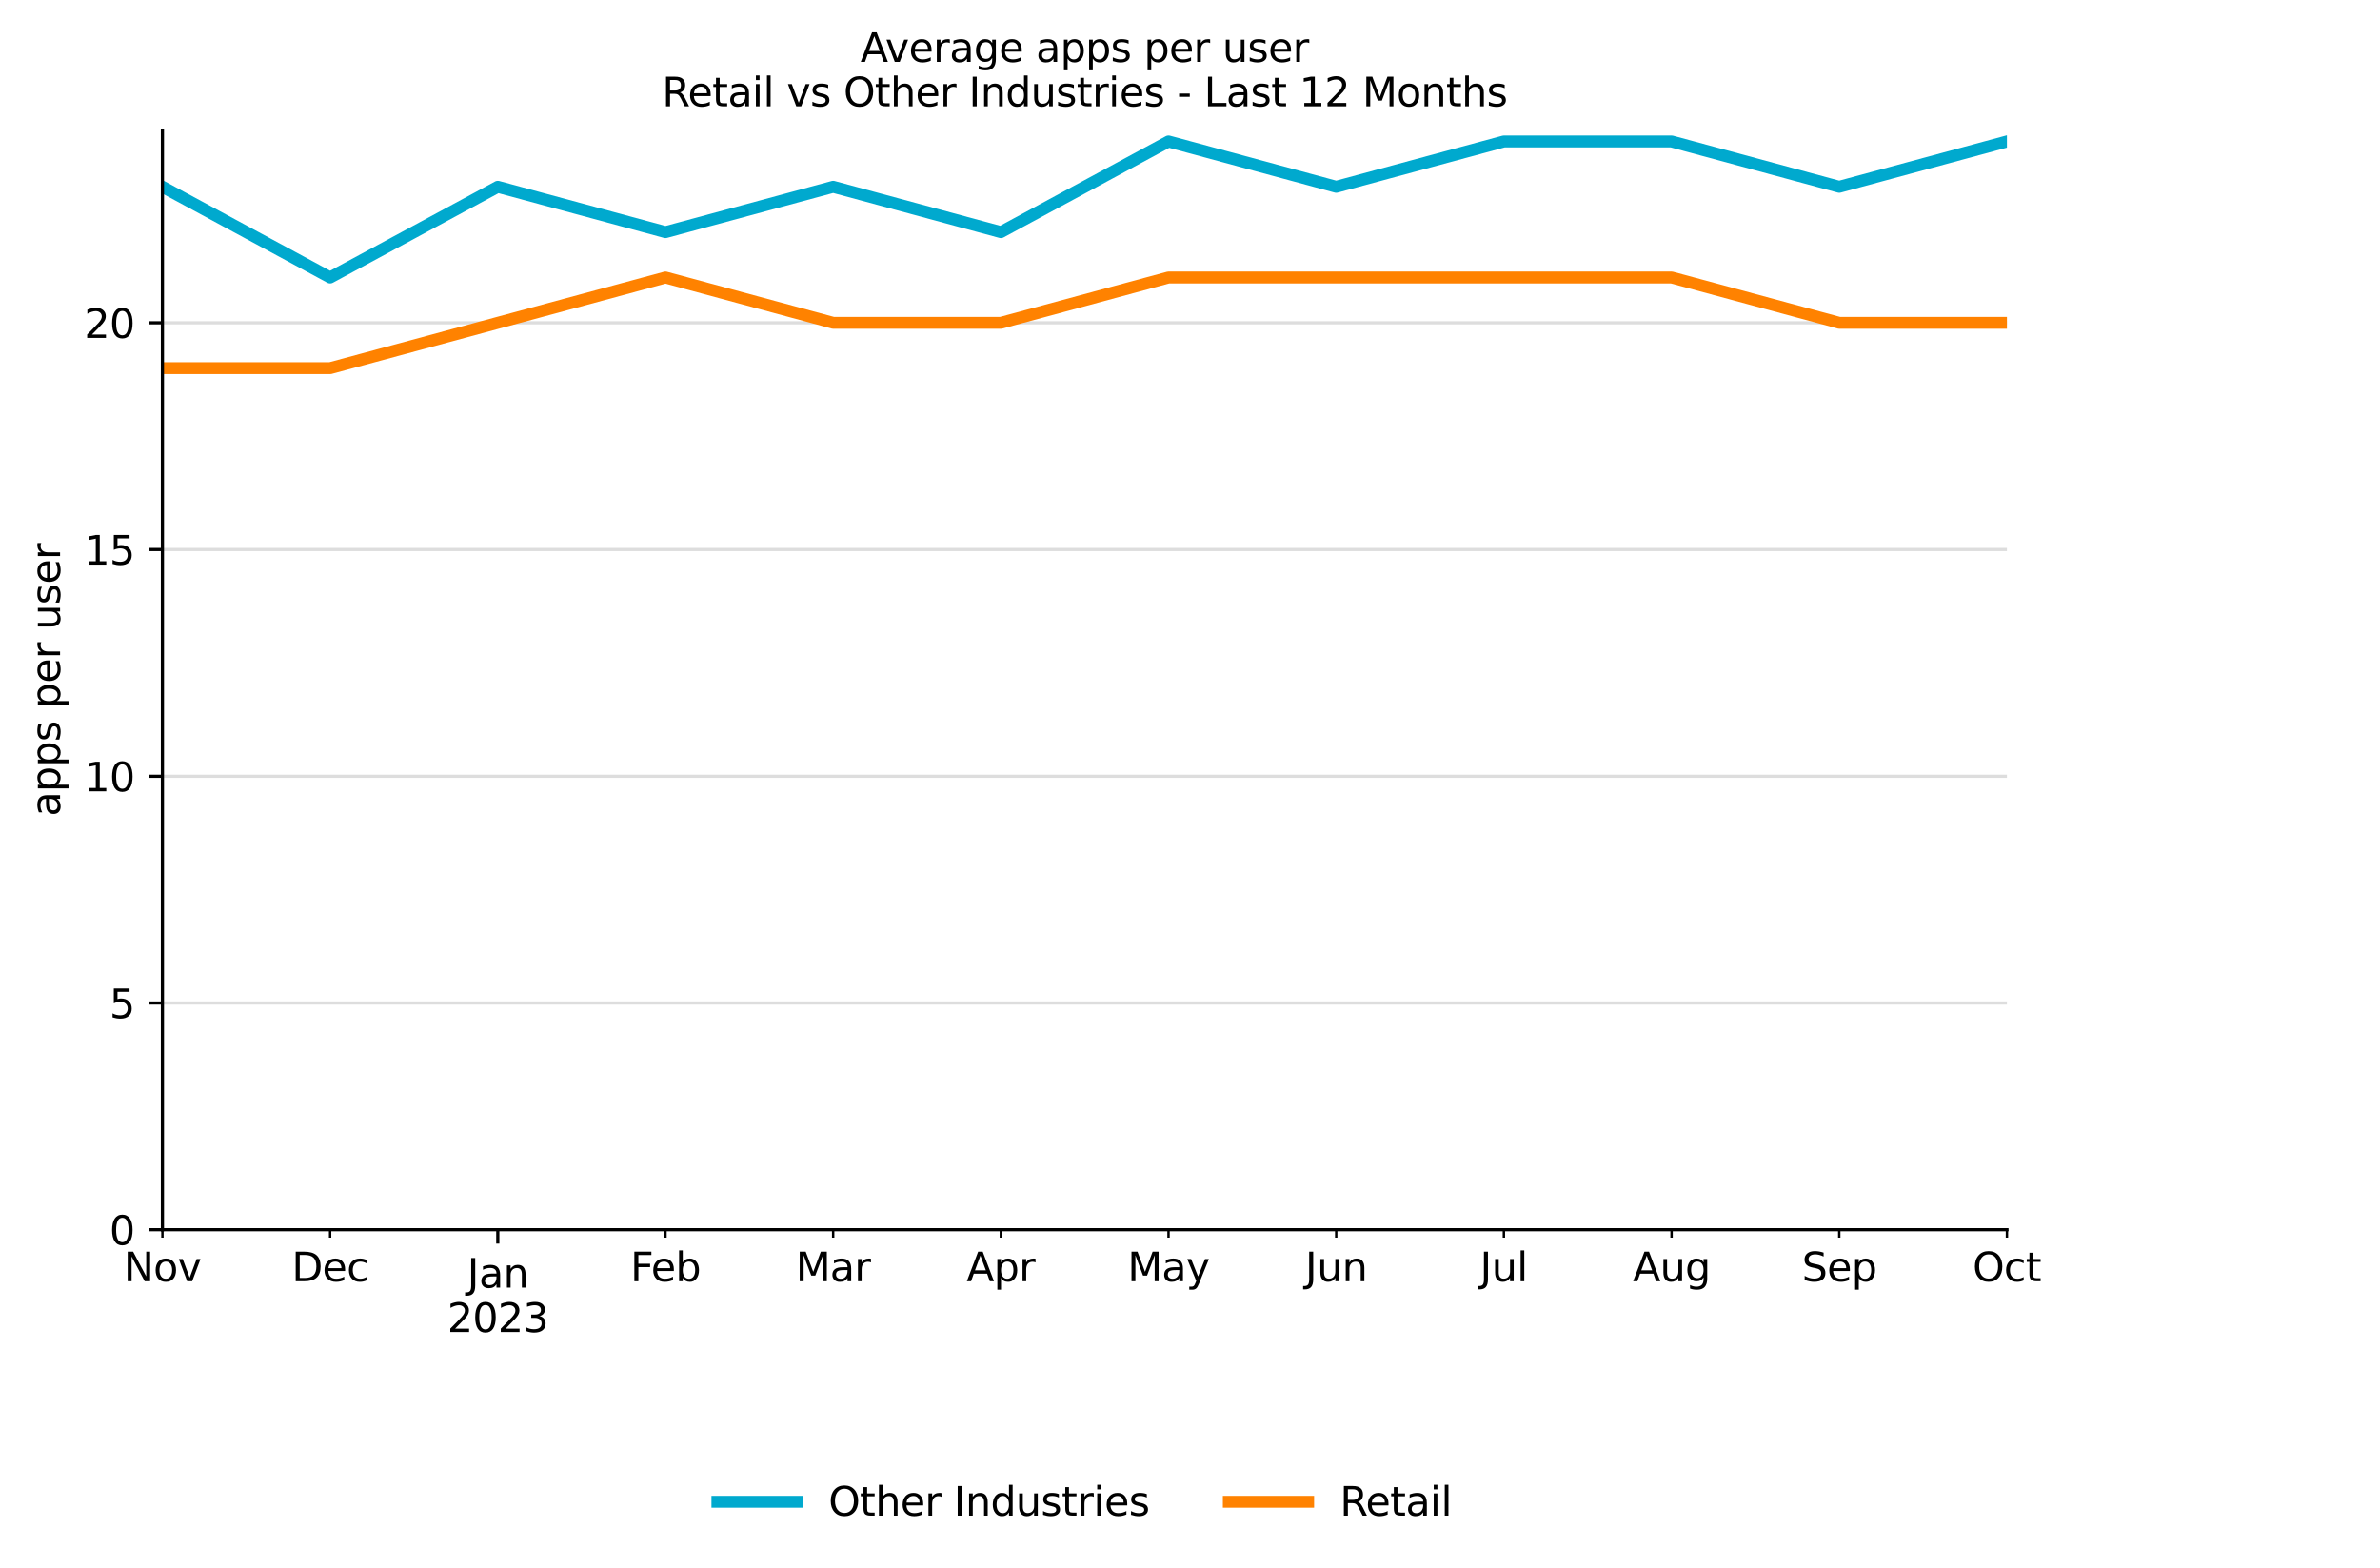 <?xml version="1.0" encoding="UTF-8" standalone="no"?>
<svg xmlns:xlink="http://www.w3.org/1999/xlink" xmlns="http://www.w3.org/2000/svg" width="600pt" height="395.36pt" viewBox="0 0 600 395.36" version="1.1">
  <defs>
    <style type="text/css">*{stroke-linejoin: round; stroke-linecap: butt}</style>
  </defs>
  <g id="figure_1">
    <g id="patch_1">
      <path d="M 0 395.36  L 600 395.36  L 600 0  L 0 0  z " style="fill: #ffffff"></path>
    </g>
    <g id="axes_1">
      <g id="patch_2">
        <path d="M 40.95 310  L 505.95 310  L 505.95 32.8  L 40.95 32.8  z " style="fill: #ffffff"></path>
      </g>
      <g id="matplotlib.axis_1">
        <g id="xtick_1">
          <g id="line2d_1">
            <defs>
              <path id="m814dab1111" d="M 0 0  L 0 3.5  " style="stroke: #000000; stroke-width: 0.8"></path>
            </defs>
            <g>
              <use xlink:href="#m814dab1111" x="125.495" y="310" style="stroke: #000000; stroke-width: 0.8"></use>
            </g>
          </g>
          <g id="text_1">
            <!-- Jan -->
            <g transform="translate(117.788 324.598) scale(0.1 -0.1)">
              <defs>
                <path id="DejaVuSans-4a" d="M 628 4666  L 1259 4666  L 1259 325  Q 1259 -519 939 -900  Q 619 -1281 -91 -1281  L -331 -1281  L -331 -750  L -134 -750  Q 284 -750 456 -515  Q 628 -281 628 325  L 628 4666  z " transform="scale(0.016)"></path>
                <path id="DejaVuSans-61" d="M 2194 1759  Q 1497 1759 1228 1600  Q 959 1441 959 1056  Q 959 750 1161 570  Q 1363 391 1709 391  Q 2188 391 2477 730  Q 2766 1069 2766 1631  L 2766 1759  L 2194 1759  z M 3341 1997  L 3341 0  L 2766 0  L 2766 531  Q 2569 213 2275 61  Q 1981 -91 1556 -91  Q 1019 -91 701 211  Q 384 513 384 1019  Q 384 1609 779 1909  Q 1175 2209 1959 2209  L 2766 2209  L 2766 2266  Q 2766 2663 2505 2880  Q 2244 3097 1772 3097  Q 1472 3097 1187 3025  Q 903 2953 641 2809  L 641 3341  Q 956 3463 1253 3523  Q 1550 3584 1831 3584  Q 2591 3584 2966 3190  Q 3341 2797 3341 1997  z " transform="scale(0.016)"></path>
                <path id="DejaVuSans-6e" d="M 3513 2113  L 3513 0  L 2938 0  L 2938 2094  Q 2938 2591 2744 2837  Q 2550 3084 2163 3084  Q 1697 3084 1428 2787  Q 1159 2491 1159 1978  L 1159 0  L 581 0  L 581 3500  L 1159 3500  L 1159 2956  Q 1366 3272 1645 3428  Q 1925 3584 2291 3584  Q 2894 3584 3203 3211  Q 3513 2838 3513 2113  z " transform="scale(0.016)"></path>
              </defs>
              <use xlink:href="#DejaVuSans-4a"></use>
              <use xlink:href="#DejaVuSans-61" x="29.492"></use>
              <use xlink:href="#DejaVuSans-6e" x="90.771"></use>
            </g>
            <!-- 2023 -->
            <g transform="translate(112.77 335.796) scale(0.1 -0.1)">
              <defs>
                <path id="DejaVuSans-32" d="M 1228 531  L 3431 531  L 3431 0  L 469 0  L 469 531  Q 828 903 1448 1529  Q 2069 2156 2228 2338  Q 2531 2678 2651 2914  Q 2772 3150 2772 3378  Q 2772 3750 2511 3984  Q 2250 4219 1831 4219  Q 1534 4219 1204 4116  Q 875 4013 500 3803  L 500 4441  Q 881 4594 1212 4672  Q 1544 4750 1819 4750  Q 2544 4750 2975 4387  Q 3406 4025 3406 3419  Q 3406 3131 3298 2873  Q 3191 2616 2906 2266  Q 2828 2175 2409 1742  Q 1991 1309 1228 531  z " transform="scale(0.016)"></path>
                <path id="DejaVuSans-30" d="M 2034 4250  Q 1547 4250 1301 3770  Q 1056 3291 1056 2328  Q 1056 1369 1301 889  Q 1547 409 2034 409  Q 2525 409 2770 889  Q 3016 1369 3016 2328  Q 3016 3291 2770 3770  Q 2525 4250 2034 4250  z M 2034 4750  Q 2819 4750 3233 4129  Q 3647 3509 3647 2328  Q 3647 1150 3233 529  Q 2819 -91 2034 -91  Q 1250 -91 836 529  Q 422 1150 422 2328  Q 422 3509 836 4129  Q 1250 4750 2034 4750  z " transform="scale(0.016)"></path>
                <path id="DejaVuSans-33" d="M 2597 2516  Q 3050 2419 3304 2112  Q 3559 1806 3559 1356  Q 3559 666 3084 287  Q 2609 -91 1734 -91  Q 1441 -91 1130 -33  Q 819 25 488 141  L 488 750  Q 750 597 1062 519  Q 1375 441 1716 441  Q 2309 441 2620 675  Q 2931 909 2931 1356  Q 2931 1769 2642 2001  Q 2353 2234 1838 2234  L 1294 2234  L 1294 2753  L 1863 2753  Q 2328 2753 2575 2939  Q 2822 3125 2822 3475  Q 2822 3834 2567 4026  Q 2313 4219 1838 4219  Q 1578 4219 1281 4162  Q 984 4106 628 3988  L 628 4550  Q 988 4650 1302 4700  Q 1616 4750 1894 4750  Q 2613 4750 3031 4423  Q 3450 4097 3450 3541  Q 3450 3153 3228 2886  Q 3006 2619 2597 2516  z " transform="scale(0.016)"></path>
              </defs>
              <use xlink:href="#DejaVuSans-32"></use>
              <use xlink:href="#DejaVuSans-30" x="63.623"></use>
              <use xlink:href="#DejaVuSans-32" x="127.246"></use>
              <use xlink:href="#DejaVuSans-33" x="190.869"></use>
            </g>
          </g>
        </g>
        <g id="xtick_2">
          <g id="line2d_2">
            <defs>
              <path id="m4d2c9ff536" d="M 0 0  L 0 2  " style="stroke: #000000; stroke-width: 0.6"></path>
            </defs>
            <g>
              <use xlink:href="#m4d2c9ff536" x="40.95" y="310" style="stroke: #000000; stroke-width: 0.6"></use>
            </g>
          </g>
          <g id="text_2">
            <!-- Nov -->
            <g transform="translate(31.191 322.998) scale(0.1 -0.1)">
              <defs>
                <path id="DejaVuSans-4e" d="M 628 4666  L 1478 4666  L 3547 763  L 3547 4666  L 4159 4666  L 4159 0  L 3309 0  L 1241 3903  L 1241 0  L 628 0  L 628 4666  z " transform="scale(0.016)"></path>
                <path id="DejaVuSans-6f" d="M 1959 3097  Q 1497 3097 1228 2736  Q 959 2375 959 1747  Q 959 1119 1226 758  Q 1494 397 1959 397  Q 2419 397 2687 759  Q 2956 1122 2956 1747  Q 2956 2369 2687 2733  Q 2419 3097 1959 3097  z M 1959 3584  Q 2709 3584 3137 3096  Q 3566 2609 3566 1747  Q 3566 888 3137 398  Q 2709 -91 1959 -91  Q 1206 -91 779 398  Q 353 888 353 1747  Q 353 2609 779 3096  Q 1206 3584 1959 3584  z " transform="scale(0.016)"></path>
                <path id="DejaVuSans-76" d="M 191 3500  L 800 3500  L 1894 563  L 2988 3500  L 3597 3500  L 2284 0  L 1503 0  L 191 3500  z " transform="scale(0.016)"></path>
              </defs>
              <use xlink:href="#DejaVuSans-4e"></use>
              <use xlink:href="#DejaVuSans-6f" x="74.805"></use>
              <use xlink:href="#DejaVuSans-76" x="135.986"></use>
            </g>
          </g>
        </g>
        <g id="xtick_3">
          <g id="line2d_3">
            <g>
              <use xlink:href="#m4d2c9ff536" x="83.223" y="310" style="stroke: #000000; stroke-width: 0.6"></use>
            </g>
          </g>
          <g id="text_3">
            <!-- Dec -->
            <g transform="translate(73.547 322.998) scale(0.1 -0.1)">
              <defs>
                <path id="DejaVuSans-44" d="M 1259 4147  L 1259 519  L 2022 519  Q 2988 519 3436 956  Q 3884 1394 3884 2338  Q 3884 3275 3436 3711  Q 2988 4147 2022 4147  L 1259 4147  z M 628 4666  L 1925 4666  Q 3281 4666 3915 4102  Q 4550 3538 4550 2338  Q 4550 1131 3912 565  Q 3275 0 1925 0  L 628 0  L 628 4666  z " transform="scale(0.016)"></path>
                <path id="DejaVuSans-65" d="M 3597 1894  L 3597 1613  L 953 1613  Q 991 1019 1311 708  Q 1631 397 2203 397  Q 2534 397 2845 478  Q 3156 559 3463 722  L 3463 178  Q 3153 47 2828 -22  Q 2503 -91 2169 -91  Q 1331 -91 842 396  Q 353 884 353 1716  Q 353 2575 817 3079  Q 1281 3584 2069 3584  Q 2775 3584 3186 3129  Q 3597 2675 3597 1894  z M 3022 2063  Q 3016 2534 2758 2815  Q 2500 3097 2075 3097  Q 1594 3097 1305 2825  Q 1016 2553 972 2059  L 3022 2063  z " transform="scale(0.016)"></path>
                <path id="DejaVuSans-63" d="M 3122 3366  L 3122 2828  Q 2878 2963 2633 3030  Q 2388 3097 2138 3097  Q 1578 3097 1268 2742  Q 959 2388 959 1747  Q 959 1106 1268 751  Q 1578 397 2138 397  Q 2388 397 2633 464  Q 2878 531 3122 666  L 3122 134  Q 2881 22 2623 -34  Q 2366 -91 2075 -91  Q 1284 -91 818 406  Q 353 903 353 1747  Q 353 2603 823 3093  Q 1294 3584 2113 3584  Q 2378 3584 2631 3529  Q 2884 3475 3122 3366  z " transform="scale(0.016)"></path>
              </defs>
              <use xlink:href="#DejaVuSans-44"></use>
              <use xlink:href="#DejaVuSans-65" x="77.002"></use>
              <use xlink:href="#DejaVuSans-63" x="138.525"></use>
            </g>
          </g>
        </g>
        <g id="xtick_4">
          <g id="line2d_4">
            <g>
              <use xlink:href="#m4d2c9ff536" x="167.768" y="310" style="stroke: #000000; stroke-width: 0.6"></use>
            </g>
          </g>
          <g id="text_4">
            <!-- Feb -->
            <g transform="translate(158.917 322.998) scale(0.1 -0.1)">
              <defs>
                <path id="DejaVuSans-46" d="M 628 4666  L 3309 4666  L 3309 4134  L 1259 4134  L 1259 2759  L 3109 2759  L 3109 2228  L 1259 2228  L 1259 0  L 628 0  L 628 4666  z " transform="scale(0.016)"></path>
                <path id="DejaVuSans-62" d="M 3116 1747  Q 3116 2381 2855 2742  Q 2594 3103 2138 3103  Q 1681 3103 1420 2742  Q 1159 2381 1159 1747  Q 1159 1113 1420 752  Q 1681 391 2138 391  Q 2594 391 2855 752  Q 3116 1113 3116 1747  z M 1159 2969  Q 1341 3281 1617 3432  Q 1894 3584 2278 3584  Q 2916 3584 3314 3078  Q 3713 2572 3713 1747  Q 3713 922 3314 415  Q 2916 -91 2278 -91  Q 1894 -91 1617 61  Q 1341 213 1159 525  L 1159 0  L 581 0  L 581 4863  L 1159 4863  L 1159 2969  z " transform="scale(0.016)"></path>
              </defs>
              <use xlink:href="#DejaVuSans-46"></use>
              <use xlink:href="#DejaVuSans-65" x="52.02"></use>
              <use xlink:href="#DejaVuSans-62" x="113.543"></use>
            </g>
          </g>
        </g>
        <g id="xtick_5">
          <g id="line2d_5">
            <g>
              <use xlink:href="#m4d2c9ff536" x="210.041" y="310" style="stroke: #000000; stroke-width: 0.6"></use>
            </g>
          </g>
          <g id="text_5">
            <!-- Mar -->
            <g transform="translate(200.607 322.998) scale(0.1 -0.1)">
              <defs>
                <path id="DejaVuSans-4d" d="M 628 4666  L 1569 4666  L 2759 1491  L 3956 4666  L 4897 4666  L 4897 0  L 4281 0  L 4281 4097  L 3078 897  L 2444 897  L 1241 4097  L 1241 0  L 628 0  L 628 4666  z " transform="scale(0.016)"></path>
                <path id="DejaVuSans-72" d="M 2631 2963  Q 2534 3019 2420 3045  Q 2306 3072 2169 3072  Q 1681 3072 1420 2755  Q 1159 2438 1159 1844  L 1159 0  L 581 0  L 581 3500  L 1159 3500  L 1159 2956  Q 1341 3275 1631 3429  Q 1922 3584 2338 3584  Q 2397 3584 2469 3576  Q 2541 3569 2628 3553  L 2631 2963  z " transform="scale(0.016)"></path>
              </defs>
              <use xlink:href="#DejaVuSans-4d"></use>
              <use xlink:href="#DejaVuSans-61" x="86.279"></use>
              <use xlink:href="#DejaVuSans-72" x="147.559"></use>
            </g>
          </g>
        </g>
        <g id="xtick_6">
          <g id="line2d_6">
            <g>
              <use xlink:href="#m4d2c9ff536" x="252.314" y="310" style="stroke: #000000; stroke-width: 0.6"></use>
            </g>
          </g>
          <g id="text_6">
            <!-- Apr -->
            <g transform="translate(243.664 322.998) scale(0.1 -0.1)">
              <defs>
                <path id="DejaVuSans-41" d="M 2188 4044  L 1331 1722  L 3047 1722  L 2188 4044  z M 1831 4666  L 2547 4666  L 4325 0  L 3669 0  L 3244 1197  L 1141 1197  L 716 0  L 50 0  L 1831 4666  z " transform="scale(0.016)"></path>
                <path id="DejaVuSans-70" d="M 1159 525  L 1159 -1331  L 581 -1331  L 581 3500  L 1159 3500  L 1159 2969  Q 1341 3281 1617 3432  Q 1894 3584 2278 3584  Q 2916 3584 3314 3078  Q 3713 2572 3713 1747  Q 3713 922 3314 415  Q 2916 -91 2278 -91  Q 1894 -91 1617 61  Q 1341 213 1159 525  z M 3116 1747  Q 3116 2381 2855 2742  Q 2594 3103 2138 3103  Q 1681 3103 1420 2742  Q 1159 2381 1159 1747  Q 1159 1113 1420 752  Q 1681 391 2138 391  Q 2594 391 2855 752  Q 3116 1113 3116 1747  z " transform="scale(0.016)"></path>
              </defs>
              <use xlink:href="#DejaVuSans-41"></use>
              <use xlink:href="#DejaVuSans-70" x="68.408"></use>
              <use xlink:href="#DejaVuSans-72" x="131.885"></use>
            </g>
          </g>
        </g>
        <g id="xtick_7">
          <g id="line2d_7">
            <g>
              <use xlink:href="#m4d2c9ff536" x="294.586" y="310" style="stroke: #000000; stroke-width: 0.6"></use>
            </g>
          </g>
          <g id="text_7">
            <!-- May -->
            <g transform="translate(284.249 322.998) scale(0.1 -0.1)">
              <defs>
                <path id="DejaVuSans-79" d="M 2059 -325  Q 1816 -950 1584 -1140  Q 1353 -1331 966 -1331  L 506 -1331  L 506 -850  L 844 -850  Q 1081 -850 1212 -737  Q 1344 -625 1503 -206  L 1606 56  L 191 3500  L 800 3500  L 1894 763  L 2988 3500  L 3597 3500  L 2059 -325  z " transform="scale(0.016)"></path>
              </defs>
              <use xlink:href="#DejaVuSans-4d"></use>
              <use xlink:href="#DejaVuSans-61" x="86.279"></use>
              <use xlink:href="#DejaVuSans-79" x="147.559"></use>
            </g>
          </g>
        </g>
        <g id="xtick_8">
          <g id="line2d_8">
            <g>
              <use xlink:href="#m4d2c9ff536" x="336.859" y="310" style="stroke: #000000; stroke-width: 0.6"></use>
            </g>
          </g>
          <g id="text_8">
            <!-- Jun -->
            <g transform="translate(329.047 322.998) scale(0.1 -0.1)">
              <defs>
                <path id="DejaVuSans-75" d="M 544 1381  L 544 3500  L 1119 3500  L 1119 1403  Q 1119 906 1312 657  Q 1506 409 1894 409  Q 2359 409 2629 706  Q 2900 1003 2900 1516  L 2900 3500  L 3475 3500  L 3475 0  L 2900 0  L 2900 538  Q 2691 219 2414 64  Q 2138 -91 1772 -91  Q 1169 -91 856 284  Q 544 659 544 1381  z M 1991 3584  L 1991 3584  z " transform="scale(0.016)"></path>
              </defs>
              <use xlink:href="#DejaVuSans-4a"></use>
              <use xlink:href="#DejaVuSans-75" x="29.492"></use>
              <use xlink:href="#DejaVuSans-6e" x="92.871"></use>
            </g>
          </g>
        </g>
        <g id="xtick_9">
          <g id="line2d_9">
            <g>
              <use xlink:href="#m4d2c9ff536" x="379.132" y="310" style="stroke: #000000; stroke-width: 0.6"></use>
            </g>
          </g>
          <g id="text_9">
            <!-- Jul -->
            <g transform="translate(373.099 322.998) scale(0.1 -0.1)">
              <defs>
                <path id="DejaVuSans-6c" d="M 603 4863  L 1178 4863  L 1178 0  L 603 0  L 603 4863  z " transform="scale(0.016)"></path>
              </defs>
              <use xlink:href="#DejaVuSans-4a"></use>
              <use xlink:href="#DejaVuSans-75" x="29.492"></use>
              <use xlink:href="#DejaVuSans-6c" x="92.871"></use>
            </g>
          </g>
        </g>
        <g id="xtick_10">
          <g id="line2d_10">
            <g>
              <use xlink:href="#m4d2c9ff536" x="421.405" y="310" style="stroke: #000000; stroke-width: 0.6"></use>
            </g>
          </g>
          <g id="text_10">
            <!-- Aug -->
            <g transform="translate(411.641 322.998) scale(0.1 -0.1)">
              <defs>
                <path id="DejaVuSans-67" d="M 2906 1791  Q 2906 2416 2648 2759  Q 2391 3103 1925 3103  Q 1463 3103 1205 2759  Q 947 2416 947 1791  Q 947 1169 1205 825  Q 1463 481 1925 481  Q 2391 481 2648 825  Q 2906 1169 2906 1791  z M 3481 434  Q 3481 -459 3084 -895  Q 2688 -1331 1869 -1331  Q 1566 -1331 1297 -1286  Q 1028 -1241 775 -1147  L 775 -588  Q 1028 -725 1275 -790  Q 1522 -856 1778 -856  Q 2344 -856 2625 -561  Q 2906 -266 2906 331  L 2906 616  Q 2728 306 2450 153  Q 2172 0 1784 0  Q 1141 0 747 490  Q 353 981 353 1791  Q 353 2603 747 3093  Q 1141 3584 1784 3584  Q 2172 3584 2450 3431  Q 2728 3278 2906 2969  L 2906 3500  L 3481 3500  L 3481 434  z " transform="scale(0.016)"></path>
              </defs>
              <use xlink:href="#DejaVuSans-41"></use>
              <use xlink:href="#DejaVuSans-75" x="68.408"></use>
              <use xlink:href="#DejaVuSans-67" x="131.787"></use>
            </g>
          </g>
        </g>
        <g id="xtick_11">
          <g id="line2d_11">
            <g>
              <use xlink:href="#m4d2c9ff536" x="463.677" y="310" style="stroke: #000000; stroke-width: 0.6"></use>
            </g>
          </g>
          <g id="text_11">
            <!-- Sep -->
            <g transform="translate(454.252 322.998) scale(0.1 -0.1)">
              <defs>
                <path id="DejaVuSans-53" d="M 3425 4513  L 3425 3897  Q 3066 4069 2747 4153  Q 2428 4238 2131 4238  Q 1616 4238 1336 4038  Q 1056 3838 1056 3469  Q 1056 3159 1242 3001  Q 1428 2844 1947 2747  L 2328 2669  Q 3034 2534 3370 2195  Q 3706 1856 3706 1288  Q 3706 609 3251 259  Q 2797 -91 1919 -91  Q 1588 -91 1214 -16  Q 841 59 441 206  L 441 856  Q 825 641 1194 531  Q 1563 422 1919 422  Q 2459 422 2753 634  Q 3047 847 3047 1241  Q 3047 1584 2836 1778  Q 2625 1972 2144 2069  L 1759 2144  Q 1053 2284 737 2584  Q 422 2884 422 3419  Q 422 4038 858 4394  Q 1294 4750 2059 4750  Q 2388 4750 2728 4690  Q 3069 4631 3425 4513  z " transform="scale(0.016)"></path>
              </defs>
              <use xlink:href="#DejaVuSans-53"></use>
              <use xlink:href="#DejaVuSans-65" x="63.477"></use>
              <use xlink:href="#DejaVuSans-70" x="125"></use>
            </g>
          </g>
        </g>
        <g id="xtick_12">
          <g id="line2d_12">
            <g>
              <use xlink:href="#m4d2c9ff536" x="505.95" y="310" style="stroke: #000000; stroke-width: 0.6"></use>
            </g>
          </g>
          <g id="text_12">
            <!-- Oct -->
            <g transform="translate(497.305 322.998) scale(0.1 -0.1)">
              <defs>
                <path id="DejaVuSans-4f" d="M 2522 4238  Q 1834 4238 1429 3725  Q 1025 3213 1025 2328  Q 1025 1447 1429 934  Q 1834 422 2522 422  Q 3209 422 3611 934  Q 4013 1447 4013 2328  Q 4013 3213 3611 3725  Q 3209 4238 2522 4238  z M 2522 4750  Q 3503 4750 4090 4092  Q 4678 3434 4678 2328  Q 4678 1225 4090 567  Q 3503 -91 2522 -91  Q 1538 -91 948 565  Q 359 1222 359 2328  Q 359 3434 948 4092  Q 1538 4750 2522 4750  z " transform="scale(0.016)"></path>
                <path id="DejaVuSans-74" d="M 1172 4494  L 1172 3500  L 2356 3500  L 2356 3053  L 1172 3053  L 1172 1153  Q 1172 725 1289 603  Q 1406 481 1766 481  L 2356 481  L 2356 0  L 1766 0  Q 1100 0 847 248  Q 594 497 594 1153  L 594 3053  L 172 3053  L 172 3500  L 594 3500  L 594 4494  L 1172 4494  z " transform="scale(0.016)"></path>
              </defs>
              <use xlink:href="#DejaVuSans-4f"></use>
              <use xlink:href="#DejaVuSans-63" x="78.711"></use>
              <use xlink:href="#DejaVuSans-74" x="133.691"></use>
            </g>
          </g>
        </g>
      </g>
      <g id="matplotlib.axis_2">
        <g id="ytick_1">
          <g id="line2d_13">
            <path d="M 40.95 310  L 505.95 310  " clip-path="url(#p6a97139c04)" style="fill: none; stroke: #dddddd; stroke-width: 0.8; stroke-linecap: square"></path>
          </g>
          <g id="line2d_14">
            <defs>
              <path id="m31063a265c" d="M 0 0  L -3.5 0  " style="stroke: #000000; stroke-width: 0.8"></path>
            </defs>
            <g>
              <use xlink:href="#m31063a265c" x="40.95" y="310" style="stroke: #000000; stroke-width: 0.8"></use>
            </g>
          </g>
          <g id="text_13">
            <!-- 0 -->
            <g transform="translate(27.587 313.799) scale(0.1 -0.1)">
              <use xlink:href="#DejaVuSans-30"></use>
            </g>
          </g>
        </g>
        <g id="ytick_2">
          <g id="line2d_15">
            <path d="M 40.95 252.845  L 505.95 252.845  " clip-path="url(#p6a97139c04)" style="fill: none; stroke: #dddddd; stroke-width: 0.8; stroke-linecap: square"></path>
          </g>
          <g id="line2d_16">
            <g>
              <use xlink:href="#m31063a265c" x="40.95" y="252.845" style="stroke: #000000; stroke-width: 0.8"></use>
            </g>
          </g>
          <g id="text_14">
            <!-- 5 -->
            <g transform="translate(27.587 256.645) scale(0.1 -0.1)">
              <defs>
                <path id="DejaVuSans-35" d="M 691 4666  L 3169 4666  L 3169 4134  L 1269 4134  L 1269 2991  Q 1406 3038 1543 3061  Q 1681 3084 1819 3084  Q 2600 3084 3056 2656  Q 3513 2228 3513 1497  Q 3513 744 3044 326  Q 2575 -91 1722 -91  Q 1428 -91 1123 -41  Q 819 9 494 109  L 494 744  Q 775 591 1075 516  Q 1375 441 1709 441  Q 2250 441 2565 725  Q 2881 1009 2881 1497  Q 2881 1984 2565 2268  Q 2250 2553 1709 2553  Q 1456 2553 1204 2497  Q 953 2441 691 2322  L 691 4666  z " transform="scale(0.016)"></path>
              </defs>
              <use xlink:href="#DejaVuSans-35"></use>
            </g>
          </g>
        </g>
        <g id="ytick_3">
          <g id="line2d_17">
            <path d="M 40.95 195.691  L 505.95 195.691  " clip-path="url(#p6a97139c04)" style="fill: none; stroke: #dddddd; stroke-width: 0.8; stroke-linecap: square"></path>
          </g>
          <g id="line2d_18">
            <g>
              <use xlink:href="#m31063a265c" x="40.95" y="195.691" style="stroke: #000000; stroke-width: 0.8"></use>
            </g>
          </g>
          <g id="text_15">
            <!-- 10 -->
            <g transform="translate(21.225 199.49) scale(0.1 -0.1)">
              <defs>
                <path id="DejaVuSans-31" d="M 794 531  L 1825 531  L 1825 4091  L 703 3866  L 703 4441  L 1819 4666  L 2450 4666  L 2450 531  L 3481 531  L 3481 0  L 794 0  L 794 531  z " transform="scale(0.016)"></path>
              </defs>
              <use xlink:href="#DejaVuSans-31"></use>
              <use xlink:href="#DejaVuSans-30" x="63.623"></use>
            </g>
          </g>
        </g>
        <g id="ytick_4">
          <g id="line2d_19">
            <path d="M 40.95 138.536  L 505.95 138.536  " clip-path="url(#p6a97139c04)" style="fill: none; stroke: #dddddd; stroke-width: 0.8; stroke-linecap: square"></path>
          </g>
          <g id="line2d_20">
            <g>
              <use xlink:href="#m31063a265c" x="40.95" y="138.536" style="stroke: #000000; stroke-width: 0.8"></use>
            </g>
          </g>
          <g id="text_16">
            <!-- 15 -->
            <g transform="translate(21.225 142.335) scale(0.1 -0.1)">
              <use xlink:href="#DejaVuSans-31"></use>
              <use xlink:href="#DejaVuSans-35" x="63.623"></use>
            </g>
          </g>
        </g>
        <g id="ytick_5">
          <g id="line2d_21">
            <path d="M 40.95 81.381  L 505.95 81.381  " clip-path="url(#p6a97139c04)" style="fill: none; stroke: #dddddd; stroke-width: 0.8; stroke-linecap: square"></path>
          </g>
          <g id="line2d_22">
            <g>
              <use xlink:href="#m31063a265c" x="40.95" y="81.381" style="stroke: #000000; stroke-width: 0.8"></use>
            </g>
          </g>
          <g id="text_17">
            <!-- 20 -->
            <g transform="translate(21.225 85.181) scale(0.1 -0.1)">
              <use xlink:href="#DejaVuSans-32"></use>
              <use xlink:href="#DejaVuSans-30" x="63.623"></use>
            </g>
          </g>
        </g>
        <g id="text_18">
          <!-- apps per user -->
          <g transform="translate(15.145 205.807) rotate(-90) scale(0.1 -0.1)">
            <defs>
              <path id="DejaVuSans-73" d="M 2834 3397  L 2834 2853  Q 2591 2978 2328 3040  Q 2066 3103 1784 3103  Q 1356 3103 1142 2972  Q 928 2841 928 2578  Q 928 2378 1081 2264  Q 1234 2150 1697 2047  L 1894 2003  Q 2506 1872 2764 1633  Q 3022 1394 3022 966  Q 3022 478 2636 193  Q 2250 -91 1575 -91  Q 1294 -91 989 -36  Q 684 19 347 128  L 347 722  Q 666 556 975 473  Q 1284 391 1588 391  Q 1994 391 2212 530  Q 2431 669 2431 922  Q 2431 1156 2273 1281  Q 2116 1406 1581 1522  L 1381 1569  Q 847 1681 609 1914  Q 372 2147 372 2553  Q 372 3047 722 3315  Q 1072 3584 1716 3584  Q 2034 3584 2315 3537  Q 2597 3491 2834 3397  z " transform="scale(0.016)"></path>
              <path id="DejaVuSans-20" transform="scale(0.016)"></path>
            </defs>
            <use xlink:href="#DejaVuSans-61"></use>
            <use xlink:href="#DejaVuSans-70" x="61.279"></use>
            <use xlink:href="#DejaVuSans-70" x="124.756"></use>
            <use xlink:href="#DejaVuSans-73" x="188.232"></use>
            <use xlink:href="#DejaVuSans-20" x="240.332"></use>
            <use xlink:href="#DejaVuSans-70" x="272.119"></use>
            <use xlink:href="#DejaVuSans-65" x="335.596"></use>
            <use xlink:href="#DejaVuSans-72" x="397.119"></use>
            <use xlink:href="#DejaVuSans-20" x="438.232"></use>
            <use xlink:href="#DejaVuSans-75" x="470.02"></use>
            <use xlink:href="#DejaVuSans-73" x="533.398"></use>
            <use xlink:href="#DejaVuSans-65" x="585.498"></use>
            <use xlink:href="#DejaVuSans-72" x="647.021"></use>
          </g>
        </g>
      </g>
      <g id="line2d_23">
        <path d="M 40.95 47.089  L 83.223 69.951  L 125.495 47.089  L 167.768 58.52  L 210.041 47.089  L 252.314 58.52  L 294.586 35.658  L 336.859 47.089  L 379.132 35.658  L 421.405 35.658  L 463.677 47.089  L 505.95 35.658  " clip-path="url(#p6a97139c04)" style="fill: none; stroke: #00a9ce; stroke-width: 3; stroke-linecap: square"></path>
      </g>
      <g id="line2d_24">
        <path d="M 40.95 92.812  L 83.223 92.812  L 125.495 81.381  L 167.768 69.951  L 210.041 81.381  L 252.314 81.381  L 294.586 69.951  L 336.859 69.951  L 379.132 69.951  L 421.405 69.951  L 463.677 81.381  L 505.95 81.381  " clip-path="url(#p6a97139c04)" style="fill: none; stroke: #ff8200; stroke-width: 3; stroke-linecap: square"></path>
      </g>
      <g id="patch_3">
        <path d="M 40.95 310  L 40.95 32.8  " style="fill: none; stroke: #000000; stroke-width: 0.8; stroke-linejoin: miter; stroke-linecap: square"></path>
      </g>
      <g id="patch_4">
        <path d="M 40.95 310  L 505.95 310  " style="fill: none; stroke: #000000; stroke-width: 0.8; stroke-linejoin: miter; stroke-linecap: square"></path>
      </g>
      <g id="text_19">
        <!-- Average apps per user -->
        <g transform="translate(216.921 15.602) scale(0.1 -0.1)">
          <use xlink:href="#DejaVuSans-41"></use>
          <use xlink:href="#DejaVuSans-76" x="62.533"></use>
          <use xlink:href="#DejaVuSans-65" x="121.713"></use>
          <use xlink:href="#DejaVuSans-72" x="183.236"></use>
          <use xlink:href="#DejaVuSans-61" x="224.35"></use>
          <use xlink:href="#DejaVuSans-67" x="285.629"></use>
          <use xlink:href="#DejaVuSans-65" x="349.105"></use>
          <use xlink:href="#DejaVuSans-20" x="410.629"></use>
          <use xlink:href="#DejaVuSans-61" x="442.416"></use>
          <use xlink:href="#DejaVuSans-70" x="503.695"></use>
          <use xlink:href="#DejaVuSans-70" x="567.172"></use>
          <use xlink:href="#DejaVuSans-73" x="630.648"></use>
          <use xlink:href="#DejaVuSans-20" x="682.748"></use>
          <use xlink:href="#DejaVuSans-70" x="714.535"></use>
          <use xlink:href="#DejaVuSans-65" x="778.012"></use>
          <use xlink:href="#DejaVuSans-72" x="839.535"></use>
          <use xlink:href="#DejaVuSans-20" x="880.648"></use>
          <use xlink:href="#DejaVuSans-75" x="912.436"></use>
          <use xlink:href="#DejaVuSans-73" x="975.814"></use>
          <use xlink:href="#DejaVuSans-65" x="1027.914"></use>
          <use xlink:href="#DejaVuSans-72" x="1089.438"></use>
        </g>
        <!-- Retail vs Other Industries - Last 12 Months -->
        <g transform="translate(166.903 26.8) scale(0.1 -0.1)">
          <defs>
            <path id="DejaVuSans-52" d="M 2841 2188  Q 3044 2119 3236 1894  Q 3428 1669 3622 1275  L 4263 0  L 3584 0  L 2988 1197  Q 2756 1666 2539 1819  Q 2322 1972 1947 1972  L 1259 1972  L 1259 0  L 628 0  L 628 4666  L 2053 4666  Q 2853 4666 3247 4331  Q 3641 3997 3641 3322  Q 3641 2881 3436 2590  Q 3231 2300 2841 2188  z M 1259 4147  L 1259 2491  L 2053 2491  Q 2509 2491 2742 2702  Q 2975 2913 2975 3322  Q 2975 3731 2742 3939  Q 2509 4147 2053 4147  L 1259 4147  z " transform="scale(0.016)"></path>
            <path id="DejaVuSans-69" d="M 603 3500  L 1178 3500  L 1178 0  L 603 0  L 603 3500  z M 603 4863  L 1178 4863  L 1178 4134  L 603 4134  L 603 4863  z " transform="scale(0.016)"></path>
            <path id="DejaVuSans-68" d="M 3513 2113  L 3513 0  L 2938 0  L 2938 2094  Q 2938 2591 2744 2837  Q 2550 3084 2163 3084  Q 1697 3084 1428 2787  Q 1159 2491 1159 1978  L 1159 0  L 581 0  L 581 4863  L 1159 4863  L 1159 2956  Q 1366 3272 1645 3428  Q 1925 3584 2291 3584  Q 2894 3584 3203 3211  Q 3513 2838 3513 2113  z " transform="scale(0.016)"></path>
            <path id="DejaVuSans-49" d="M 628 4666  L 1259 4666  L 1259 0  L 628 0  L 628 4666  z " transform="scale(0.016)"></path>
            <path id="DejaVuSans-64" d="M 2906 2969  L 2906 4863  L 3481 4863  L 3481 0  L 2906 0  L 2906 525  Q 2725 213 2448 61  Q 2172 -91 1784 -91  Q 1150 -91 751 415  Q 353 922 353 1747  Q 353 2572 751 3078  Q 1150 3584 1784 3584  Q 2172 3584 2448 3432  Q 2725 3281 2906 2969  z M 947 1747  Q 947 1113 1208 752  Q 1469 391 1925 391  Q 2381 391 2643 752  Q 2906 1113 2906 1747  Q 2906 2381 2643 2742  Q 2381 3103 1925 3103  Q 1469 3103 1208 2742  Q 947 2381 947 1747  z " transform="scale(0.016)"></path>
            <path id="DejaVuSans-2d" d="M 313 2009  L 1997 2009  L 1997 1497  L 313 1497  L 313 2009  z " transform="scale(0.016)"></path>
            <path id="DejaVuSans-4c" d="M 628 4666  L 1259 4666  L 1259 531  L 3531 531  L 3531 0  L 628 0  L 628 4666  z " transform="scale(0.016)"></path>
          </defs>
          <use xlink:href="#DejaVuSans-52"></use>
          <use xlink:href="#DejaVuSans-65" x="64.982"></use>
          <use xlink:href="#DejaVuSans-74" x="126.506"></use>
          <use xlink:href="#DejaVuSans-61" x="165.715"></use>
          <use xlink:href="#DejaVuSans-69" x="226.994"></use>
          <use xlink:href="#DejaVuSans-6c" x="254.777"></use>
          <use xlink:href="#DejaVuSans-20" x="282.561"></use>
          <use xlink:href="#DejaVuSans-76" x="314.348"></use>
          <use xlink:href="#DejaVuSans-73" x="373.527"></use>
          <use xlink:href="#DejaVuSans-20" x="425.627"></use>
          <use xlink:href="#DejaVuSans-4f" x="457.414"></use>
          <use xlink:href="#DejaVuSans-74" x="536.125"></use>
          <use xlink:href="#DejaVuSans-68" x="575.334"></use>
          <use xlink:href="#DejaVuSans-65" x="638.713"></use>
          <use xlink:href="#DejaVuSans-72" x="700.236"></use>
          <use xlink:href="#DejaVuSans-20" x="741.35"></use>
          <use xlink:href="#DejaVuSans-49" x="773.137"></use>
          <use xlink:href="#DejaVuSans-6e" x="802.629"></use>
          <use xlink:href="#DejaVuSans-64" x="866.008"></use>
          <use xlink:href="#DejaVuSans-75" x="929.484"></use>
          <use xlink:href="#DejaVuSans-73" x="992.863"></use>
          <use xlink:href="#DejaVuSans-74" x="1044.963"></use>
          <use xlink:href="#DejaVuSans-72" x="1084.172"></use>
          <use xlink:href="#DejaVuSans-69" x="1125.285"></use>
          <use xlink:href="#DejaVuSans-65" x="1153.068"></use>
          <use xlink:href="#DejaVuSans-73" x="1214.592"></use>
          <use xlink:href="#DejaVuSans-20" x="1266.691"></use>
          <use xlink:href="#DejaVuSans-2d" x="1298.479"></use>
          <use xlink:href="#DejaVuSans-20" x="1334.562"></use>
          <use xlink:href="#DejaVuSans-4c" x="1366.35"></use>
          <use xlink:href="#DejaVuSans-61" x="1422.062"></use>
          <use xlink:href="#DejaVuSans-73" x="1483.342"></use>
          <use xlink:href="#DejaVuSans-74" x="1535.441"></use>
          <use xlink:href="#DejaVuSans-20" x="1574.65"></use>
          <use xlink:href="#DejaVuSans-31" x="1606.438"></use>
          <use xlink:href="#DejaVuSans-32" x="1670.061"></use>
          <use xlink:href="#DejaVuSans-20" x="1733.684"></use>
          <use xlink:href="#DejaVuSans-4d" x="1765.471"></use>
          <use xlink:href="#DejaVuSans-6f" x="1851.75"></use>
          <use xlink:href="#DejaVuSans-6e" x="1912.932"></use>
          <use xlink:href="#DejaVuSans-74" x="1976.311"></use>
          <use xlink:href="#DejaVuSans-68" x="2015.52"></use>
          <use xlink:href="#DejaVuSans-73" x="2078.898"></use>
        </g>
      </g>
      <g id="legend_1">
        <g id="line2d_25">
          <path d="M 180.859 378.58  L 190.859 378.58  L 200.859 378.58  " style="fill: none; stroke: #00a9ce; stroke-width: 3; stroke-linecap: square"></path>
        </g>
        <g id="text_20">
          <!-- Other Industries -->
          <g transform="translate(208.859 382.08) scale(0.1 -0.1)">
            <use xlink:href="#DejaVuSans-4f"></use>
            <use xlink:href="#DejaVuSans-74" x="78.711"></use>
            <use xlink:href="#DejaVuSans-68" x="117.92"></use>
            <use xlink:href="#DejaVuSans-65" x="181.299"></use>
            <use xlink:href="#DejaVuSans-72" x="242.822"></use>
            <use xlink:href="#DejaVuSans-20" x="283.936"></use>
            <use xlink:href="#DejaVuSans-49" x="315.723"></use>
            <use xlink:href="#DejaVuSans-6e" x="345.215"></use>
            <use xlink:href="#DejaVuSans-64" x="408.594"></use>
            <use xlink:href="#DejaVuSans-75" x="472.07"></use>
            <use xlink:href="#DejaVuSans-73" x="535.449"></use>
            <use xlink:href="#DejaVuSans-74" x="587.549"></use>
            <use xlink:href="#DejaVuSans-72" x="626.758"></use>
            <use xlink:href="#DejaVuSans-69" x="667.871"></use>
            <use xlink:href="#DejaVuSans-65" x="695.654"></use>
            <use xlink:href="#DejaVuSans-73" x="757.178"></use>
          </g>
        </g>
        <g id="line2d_26">
          <path d="M 309.785 378.58  L 319.785 378.58  L 329.785 378.58  " style="fill: none; stroke: #ff8200; stroke-width: 3; stroke-linecap: square"></path>
        </g>
        <g id="text_21">
          <!-- Retail -->
          <g transform="translate(337.785 382.08) scale(0.1 -0.1)">
            <use xlink:href="#DejaVuSans-52"></use>
            <use xlink:href="#DejaVuSans-65" x="64.982"></use>
            <use xlink:href="#DejaVuSans-74" x="126.506"></use>
            <use xlink:href="#DejaVuSans-61" x="165.715"></use>
            <use xlink:href="#DejaVuSans-69" x="226.994"></use>
            <use xlink:href="#DejaVuSans-6c" x="254.777"></use>
          </g>
        </g>
      </g>
    </g>
  </g>
  <defs>
    <clipPath id="p6a97139c04">
      <rect x="40.95" y="32.8" width="465" height="277.2"></rect>
    </clipPath>
  </defs>
</svg>

